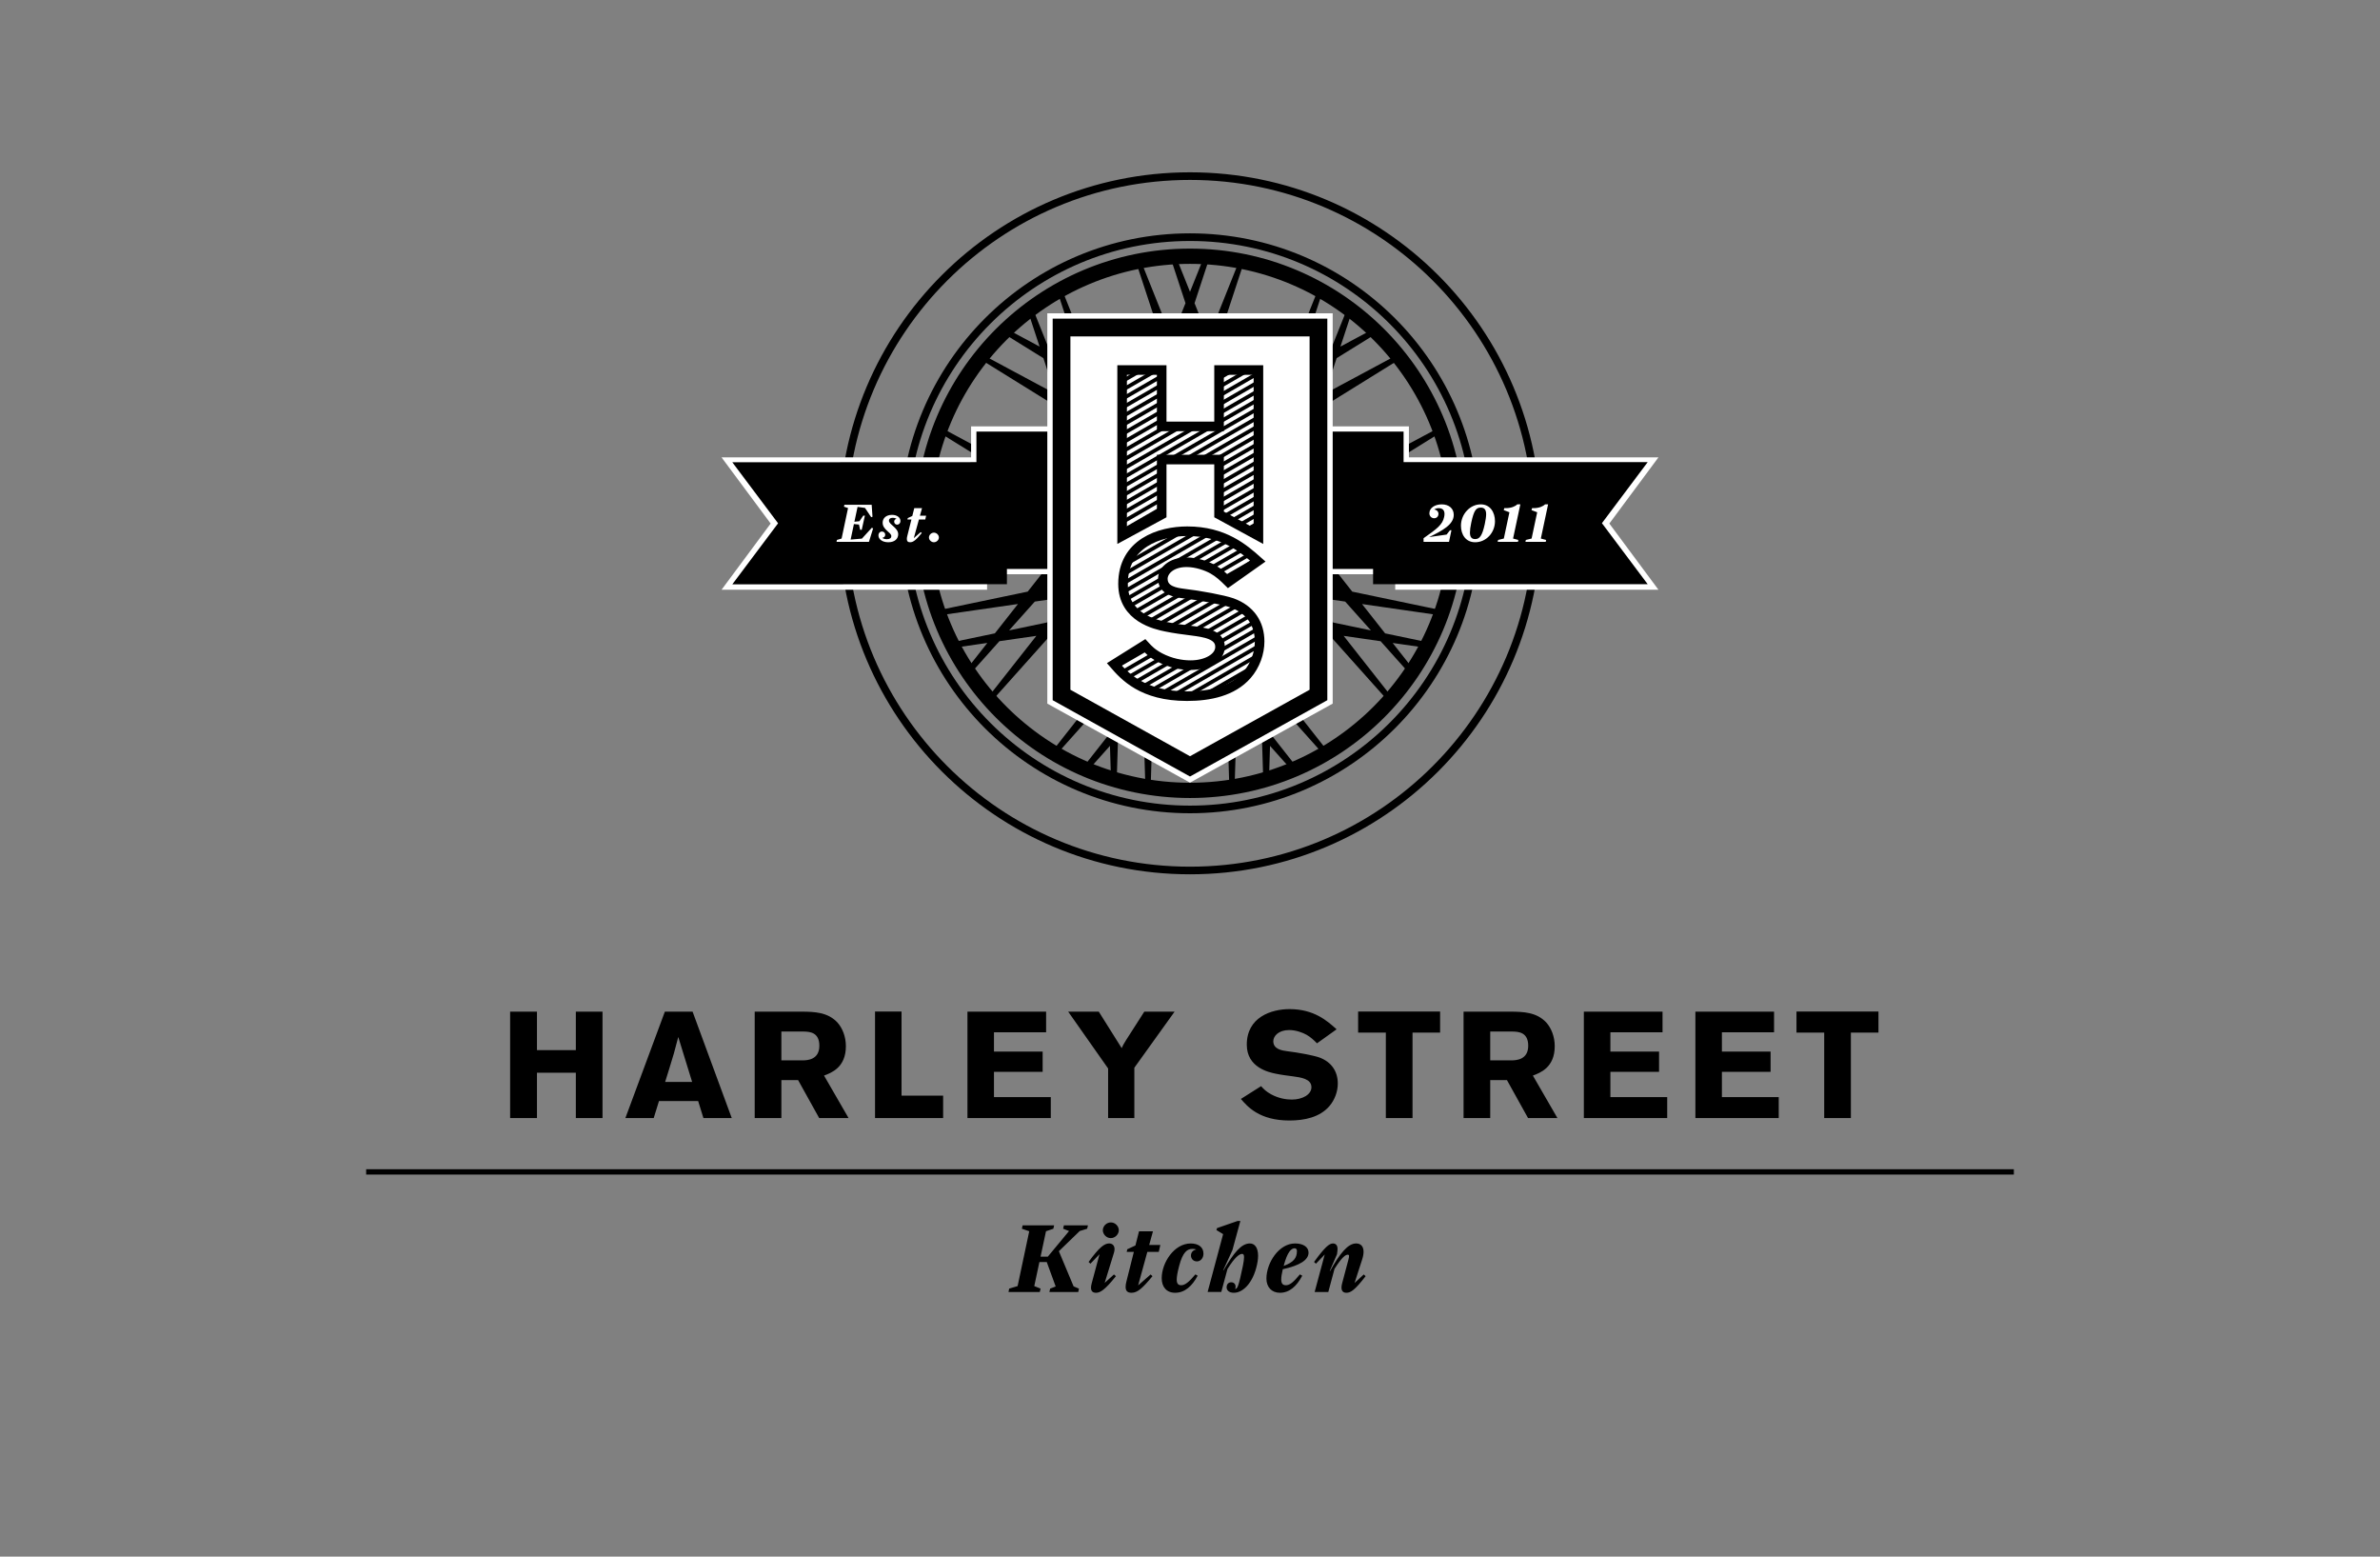 <?xml version="1.0" encoding="utf-8"?>
<!-- Generator: Adobe Illustrator 15.0.0, SVG Export Plug-In . SVG Version: 6.00 Build 0)  -->
<!DOCTYPE svg PUBLIC "-//W3C//DTD SVG 1.1//EN" "http://www.w3.org/Graphics/SVG/1.1/DTD/svg11.dtd">
<svg version="1.1" id="Ebene_1" xmlns="http://www.w3.org/2000/svg" xmlns:xlink="http://www.w3.org/1999/xlink" x="0px" y="0px"
	 width="260px" height="170px" viewBox="0 0 260 170" enable-background="new 0 0 260 170" xml:space="preserve">
<rect x="0" y="0" width="260" height="170" fill="#808080" stroke="none"/>
<path d="M167.5,57.15c0,20.711-16.789,37.5-37.5,37.5s-37.5-16.789-37.5-37.5c0-20.71,16.789-37.5,37.5-37.5
	S167.5,36.44,167.5,57.15 M168.334,57.15c0-21.171-17.162-38.333-38.334-38.333c-21.171,0-38.333,17.162-38.333,38.333
	c0,21.171,17.163,38.333,38.333,38.333C151.172,95.483,168.334,78.321,168.334,57.15"/>
<path d="M160.834,57.15c0,17.028-13.805,30.833-30.834,30.833c-17.028,0-30.833-13.805-30.833-30.833
	c0-17.029,13.805-30.833,30.833-30.833C147.029,26.317,160.834,40.121,160.834,57.15 M161.666,57.15
	c0-17.489-14.178-31.667-31.666-31.667c-17.489,0-31.667,14.177-31.667,31.667c0,17.488,14.177,31.666,31.667,31.666
	C147.488,88.816,161.666,74.639,161.666,57.15"/>
<path d="M158.333,57.15c0,15.648-12.685,28.333-28.333,28.333c-15.648,0-28.333-12.685-28.333-28.333S114.352,28.817,130,28.817
	C145.648,28.817,158.333,41.502,158.333,57.15 M160,57.15c0-16.568-13.432-30-30-30c-16.568,0-30,13.432-30,30
	c0,16.569,13.432,30,30,30C146.568,87.15,160,73.72,160,57.15"/>
<path d="M152.477,53.471l-3.717,1.994l-3.478-0.726l3.019-1.871L152.477,53.471z M146.26,52.573l-3.18,1.706l-1.921-0.4l0.642-1.948
	L146.26,52.573z M140.666,49.966l-2.008-0.419l0.613-1.863l3.068-1.901L140.666,49.966z M143.104,43.867l-3.129,1.68l1.11-3.374
	l3.587-2.223L143.104,43.867z M139.331,43.259l-1.339,3.352l-1.729,0.928l-0.762-1.905L139.331,43.259z M136.959,49.192
	l-0.037-0.008l-0.014-0.036L137,49.092L136.959,49.192z M135.499,65.867l0.013-0.358l0.35-0.394
	c0.262-0.193,0.518-0.395,0.755-0.617l0.379-0.234l0.356,0.051l0.061,1.953L135.499,65.867z M135.439,67.807l2.029,0.293
	l0.142,4.503l-2.231-2.836L135.439,67.807z M135.307,72.017l2.367,2.648l0.133,4.217l-2.61-3.316L135.307,72.017z M137.94,51.731
	l0.112-0.342l1.934,0.279l-0.725,1.813l-0.354-0.074l-0.377-0.479c-0.104-0.197-0.227-0.381-0.341-0.572L137.94,51.731z
	 M139.206,66.642l0.063-2.05l1.943,0.28l2.404,2.69L139.206,66.642z M143.439,65.192l3.515,0.508l2.812,3.146l-4.129-0.862
	L143.439,65.192z M139.432,62.879l-0.106-0.022l0.001-0.038l0.032-0.021L139.432,62.879z M140.629,55.595l-0.023-0.031l0.012-0.036
	l0.107,0.016L140.629,55.595z M141.355,59.437l-1.721,0.923l-0.223-0.283l0.016-0.531c0.076-0.312,0.143-0.627,0.181-0.951
	l0.14-0.424l0.307-0.19L141.355,59.437z M145.58,64.163l-3.533-0.738l-1.213-1.541l1.743-1.08L145.58,64.163z M142.971,58.569
	l-1.269-1.611l1.668-1.033l3.571,0.515L142.971,58.569z M134.555,48.453l-0.317,0.172l-0.466-0.099
	c-0.319-0.136-0.647-0.259-0.982-0.365l-0.372-0.199l-0.134-0.334l1.661-1.029L134.555,48.453z M133.371,44.856l-1.809,0.97
	l-0.728-1.82l1.128-3.429L133.371,44.856z M131.318,38.618L130,41.916l-1.318-3.298L130,34.611L131.318,38.618z M128.037,40.577
	l1.128,3.429l-0.729,1.82l-1.807-0.97L128.037,40.577z M126.057,46.599l1.66,1.029l-0.134,0.334l-0.297,0.159
	c-0.399,0.115-0.784,0.264-1.16,0.428l-0.362,0.076l-0.318-0.17L126.057,46.599z M126.275,67.667l0.004-0.108l0.038-0.005
	l0.024,0.028L126.275,67.667z M126.079,73.945l0.113-3.606l1.307-1.462l1.367,1.528L126.079,73.945z M130,46.665l-0.033-0.019
	L130,46.544l0.034,0.103L130,46.665z M130,68.965l-1.209-1.535l0.24-0.269l0.402-0.058c0.183,0.013,0.363,0.031,0.55,0.031
	c0.202,0,0.399-0.018,0.598-0.029l0.388,0.056l0.239,0.269L130,68.965z M133.657,67.582l0.026-0.028l0.037,0.005l0.004,0.108
	L133.657,67.582z M131.135,70.405l1.366-1.528l1.308,1.462l0.113,3.606L131.135,70.405z M124.803,75.565l-2.608,3.316l0.131-4.217
	l2.367-2.648L124.803,75.565z M124.622,69.767l-2.231,2.836l0.141-4.503l2.029-0.293L124.622,69.767z M124.5,65.867l-1.912,0.4
	l0.062-1.953l0.356-0.051l0.362,0.224c0.285,0.274,0.578,0.538,0.897,0.771l0.224,0.25L124.5,65.867z M123.092,49.148l-0.014,0.036
	l-0.038,0.008L123,49.092L123.092,49.148z M124.498,45.633l-0.762,1.905l-1.729-0.928l-1.34-3.352L124.498,45.633z M120.025,45.547
	l-3.13-1.68l-1.566-3.917l3.586,2.223L120.025,45.547z M117.661,45.782l3.067,1.901l0.613,1.864l-2.008,0.418L117.661,45.782z
	 M118.199,51.931l0.641,1.948l-1.92,0.4l-3.18-1.706L118.199,51.931z M114.717,54.739l-3.476,0.726l-3.718-1.994l4.176-0.603
	L114.717,54.739z M113.058,56.439l3.572-0.515l1.667,1.033l-1.269,1.611L113.058,56.439z M117.422,60.804l1.744,1.08l-1.214,1.541
	l-3.532,0.738L117.422,60.804z M113.045,65.7l3.516-0.508l-2.197,2.791l-4.13,0.862L113.045,65.7z M116.383,67.562l2.405-2.69
	l1.941-0.28l0.064,2.05L116.383,67.562z M120.641,62.799l0.033,0.02l0.001,0.038l-0.106,0.022L120.641,62.799z M119.371,55.595
	l-0.096-0.052l0.108-0.016l0.012,0.036L119.371,55.595z M119.946,57.979l0.306,0.19l0.119,0.363
	c0.044,0.435,0.104,0.864,0.209,1.278l0.008,0.265l-0.222,0.283l-1.722-0.923L119.946,57.979z M120.739,53.482l-0.725-1.813
	l1.933-0.279l0.113,0.342l-0.159,0.396c-0.228,0.336-0.446,0.68-0.627,1.048l-0.183,0.232L120.739,53.482z M159.674,53.934
	l-4.498-0.939l3.934-2.438c-0.043-0.191-0.085-0.383-0.133-0.573l-5.105,2.739l-3.99-0.833l8.141-5.046
	c-0.059-0.161-0.127-0.318-0.189-0.479l-9.64,5.171l-5.86-1.223l1.871-5.686l9.354-5.798c-0.104-0.134-0.207-0.268-0.314-0.4
	l-8.5,4.56l1.273-3.874l5.039-3.122c-0.137-0.136-0.279-0.265-0.418-0.399l-4.205,2.256l1.502-4.562
	c-0.153-0.115-0.311-0.224-0.465-0.336l-2.211,5.528l-3.593,1.927l3.037-9.231c-0.147-0.083-0.291-0.171-0.438-0.252l-4.119,10.299
	l-5.274,2.83l-2.222-5.559l3.475-10.562c-0.164-0.034-0.33-0.062-0.494-0.094l-3.621,9.055l-1.514-3.786l1.877-5.704
	c-0.189-0.015-0.378-0.032-0.568-0.043L130,31.87l-1.803-4.51c-0.189,0.011-0.379,0.028-0.568,0.043l1.877,5.704l-1.514,3.786
	l-3.62-9.055c-0.165,0.032-0.331,0.06-0.495,0.094l3.475,10.562l-2.223,5.559l-5.275-2.83l-4.117-10.299
	c-0.149,0.081-0.293,0.169-0.44,0.252l3.037,9.231l-3.593-1.927l-2.209-5.528c-0.155,0.112-0.313,0.221-0.466,0.336l1.501,4.562
	l-4.204-2.256c-0.139,0.134-0.281,0.263-0.418,0.399l5.039,3.122l1.274,3.874l-8.501-4.56c-0.106,0.132-0.21,0.266-0.314,0.4
	l9.354,5.798l1.87,5.686l-5.86,1.223l-9.64-5.171c-0.062,0.16-0.129,0.317-0.188,0.479l8.14,5.046l-3.991,0.833l-5.106-2.739
	c-0.046,0.19-0.089,0.382-0.132,0.573l3.934,2.438l-4.498,0.939c-0.021,0.193-0.036,0.389-0.053,0.583l5.683-0.82l3.466,2.148
	l-9.256,1.932c0.004,0.174,0.007,0.349,0.014,0.522l10.708-1.546l5.088,3.153l-3.703,4.704l-10.517,2.195
	c0.057,0.166,0.11,0.334,0.169,0.499l9.281-1.339l-2.522,3.204l-5.476,1.143c0.088,0.18,0.182,0.357,0.274,0.535l4.378-0.631
	l-2.719,3.454c0.111,0.166,0.225,0.33,0.339,0.494l3.699-4.14l4.036-0.582l-5.735,7.285c0.117,0.134,0.23,0.272,0.349,0.404
	l7.092-7.936l5.925-0.854l0.187,5.982l-6.553,8.325c0.153,0.093,0.311,0.181,0.466,0.271l6.141-6.871l0.128,4.075l-3.373,4.284
	c0.184,0.082,0.366,0.171,0.553,0.249l2.861-3.201l0.134,4.275c0.193,0.059,0.389,0.111,0.584,0.166l0.17-5.435l2.717-3.04
	l0.287,9.177c0.177,0.029,0.355,0.057,0.533,0.083l0.33-10.546L130,71.674l3.989,4.464l0.33,10.546
	c0.178-0.026,0.354-0.054,0.532-0.083l0.287-9.177l2.717,3.04l0.17,5.435c0.195-0.055,0.391-0.107,0.585-0.166l0.133-4.275
	l2.862,3.201c0.186-0.078,0.367-0.167,0.553-0.249l-3.373-4.284l0.127-4.075l6.143,6.871c0.154-0.09,0.312-0.178,0.465-0.271
	l-6.553-8.325l0.187-5.982l5.925,0.854l7.092,7.936c0.119-0.132,0.233-0.271,0.35-0.404l-5.734-7.285l4.035,0.582l3.699,4.14
	c0.113-0.164,0.229-0.327,0.34-0.494l-2.721-3.454l4.379,0.631c0.093-0.178,0.186-0.355,0.274-0.535l-5.477-1.144l-2.522-3.203
	l9.281,1.339c0.061-0.165,0.111-0.333,0.169-0.499l-10.517-2.195l-3.702-4.704l5.088-3.153l10.708,1.546
	c0.006-0.174,0.009-0.349,0.013-0.522l-9.255-1.932l3.465-2.148l5.684,0.82C159.71,54.322,159.695,54.127,159.674,53.934"/>
<polygon fill="none" stroke="#FFFFFF" stroke-width="0.91" points="175.244,57.177 180.271,50.405 153.46,50.405 153.46,47.018 
	106.54,47.018 106.54,50.404 79.729,50.405 84.756,57.177 79.729,63.95 107.378,63.95 107.378,62.257 152.873,62.257 152.873,63.95 
	180.271,63.95 "/>
<polygon points="180,50.469 153.333,50.469 153.333,47.136 106.667,47.136 106.667,50.471 80,50.484 85,57.15 80,63.817 110,63.802 
	110,62.136 150,62.136 150,63.802 180,63.802 175,57.136 "/>
<path d="M147.087,141.184c0.478,0,0.933-0.308,2.097-1.811l-0.201-0.19l-1.006,0.932l0.814-2.519c0.117-0.35,0.169-0.646,0.169-0.89
	c0-0.624-0.338-0.909-0.813-0.909c-0.912,0-1.789,1.121-2.848,3.016l-0.031-0.021l0.793-1.82l0.043-0.359
	c0.073-0.561-0.139-0.814-0.488-0.814c-0.381,0-0.867,0.359-2.063,2.021l0.202,0.191l0.963-1.007l-1.102,4.097h1.492l0.679-2.529
	c0.836-1.323,1.217-1.546,1.448-1.546c0.16,0,0.181,0.117,0.076,0.519l-0.699,2.636c-0.043,0.17-0.063,0.307-0.063,0.434
	C146.548,141.003,146.749,141.184,147.087,141.184 M140.232,138.251c0.412-1.565,0.847-1.926,1.195-1.926
	c0.17,0,0.254,0.116,0.254,0.296C141.682,137.373,141.333,137.85,140.232,138.251 M139.82,141.184c1.047,0,1.83-0.709,2.443-1.863
	l-0.254-0.147c-0.697,0.847-1.111,1.185-1.523,1.185c-0.328,0-0.519-0.148-0.519-0.635c0-0.265,0.054-0.624,0.169-1.111
	c1.842-0.402,2.814-1.005,2.814-1.81c0-0.604-0.561-1.005-1.471-1.005c-1.787,0-3.131,2.138-3.131,3.842
	C138.35,140.559,138.92,141.184,139.82,141.184 M134.792,141.184c0.942,0,1.958-0.953,2.435-2.689
	c0.147-0.528,0.211-0.983,0.211-1.354c0-0.91-0.382-1.344-0.899-1.344c-0.931,0-1.746,1.005-2.88,2.941l-0.031-0.021l1.006-2.191
	l0.868-3.186h-0.297l-2.255,0.783l-0.062,0.211l0.73,0.445l-1.693,6.318h1.492l0.677-2.508c0.815-1.313,1.302-1.651,1.599-1.651
	c0.138,0,0.211,0.084,0.211,0.37c0,0.201-0.041,0.508-0.127,0.941c-0.498,2.371-0.582,2.413-0.814,2.529l-0.021-0.01
	c0.137-0.455-0.105-0.73-0.434-0.73c-0.296,0-0.508,0.201-0.508,0.551C133.998,140.918,134.273,141.184,134.792,141.184
	 M128.38,141.184c1.037,0,1.853-0.72,2.456-1.863l-0.244-0.147c-0.677,0.804-1.122,1.185-1.545,1.185
	c-0.316,0-0.497-0.148-0.497-0.614c0-0.328,0.084-0.804,0.265-1.492c0.401-1.534,0.899-1.862,1.439-1.862
	c0.18,0,0.275,0.011,0.402,0.053v0.022c-0.328,0.073-0.551,0.306-0.551,0.655c0,0.36,0.275,0.636,0.646,0.636
	c0.401,0,0.72-0.351,0.72-0.848c0-0.751-0.604-1.11-1.396-1.11c-1.811,0-3.166,2.105-3.166,3.788
	C126.908,140.549,127.438,141.184,128.38,141.184 M123.084,136.717h0.783l-0.814,3.238c-0.064,0.233-0.085,0.423-0.085,0.594
	c0,0.434,0.201,0.635,0.646,0.635c0.656,0,1.197-0.498,2.287-1.811l-0.201-0.19l-1.366,1.195l1.006-3.661h1.249l0.169-0.751h-1.217
	l0.413-1.492h-1.524l-0.392,1.545l-0.889,0.413L123.084,136.717z M119.736,141.184c0.466,0,0.984-0.328,2.17-1.811l-0.212-0.19
	l-1.016,0.921l1.005-3.26c0.053-0.158,0.074-0.296,0.074-0.424c0-0.412-0.254-0.623-0.592-0.623c-0.508,0-1.069,0.401-2.244,2.021
	l0.201,0.191l0.995-1.038l-0.857,3.186c-0.053,0.191-0.074,0.35-0.074,0.477C119.186,141.035,119.408,141.184,119.736,141.184
	 M121.345,135.215c0.487,0,0.878-0.435,0.878-0.858c0-0.433-0.381-0.857-0.868-0.857c-0.497,0-0.878,0.425-0.878,0.857
	C120.477,134.78,120.858,135.215,121.345,135.215 M110.172,141.099h3.418l0.085-0.37l-0.688-0.276l0.561-2.624h0.804l0.974,2.667
	l-0.603,0.233l-0.085,0.37h3.154l0.074-0.37l-0.582-0.244l-1.609-3.842l2.276-2.201l0.815-0.254l0.084-0.37h-2.624l-0.085,0.37
	l0.646,0.254l-2.318,2.794h-0.794l0.593-2.772l0.804-0.275l0.085-0.37h-3.44l-0.084,0.37l0.804,0.275l-1.27,5.989l-0.921,0.276
	L110.172,141.099z"/>
<path d="M196.254,112.771h3.028v9.335h2.914v-9.335h3.014v-2.304h-8.956V112.771z M185.211,122.106h9.104v-2.288h-6.207v-2.766
	h5.318v-2.206h-5.318v-2.108h5.697v-2.255h-8.594V122.106z M173.027,122.106h9.104v-2.288h-6.206v-2.766h5.316v-2.206h-5.316v-2.108
	h5.696v-2.255h-8.595V122.106z M165.268,112.656c0.609,0.018,1.68,0.066,1.68,1.549c0,1.547-1.334,1.58-1.746,1.597h-2.404v-3.146
	H165.268z M159.885,122.106h2.912v-4.148h1.828l2.306,4.148h3.21l-2.684-4.643c0.791-0.296,2.388-0.872,2.388-3.21
	c0-1.055-0.379-1.977-0.923-2.585c-1.069-1.152-2.584-1.169-3.803-1.186h-5.234V122.106z M148.367,112.771h3.028v9.335h2.914v-9.335
	h3.013v-2.304h-8.955V112.771z M135.559,120.016c0.725,0.84,2.025,2.354,5.301,2.354c1.631,0,3.309-0.346,4.363-1.564
	c0.609-0.708,0.922-1.63,0.922-2.469c0-1.317-0.675-2.354-2.009-2.849c-0.658-0.23-2.321-0.544-3.556-0.691
	c-0.494-0.066-1.481-0.197-1.481-1.086c0-0.561,0.576-1.219,1.728-1.219c0.741,0,1.482,0.279,1.894,0.511
	c0.461,0.263,0.791,0.576,1.153,0.938l2.14-1.53c-1.004-0.905-2.453-2.206-5.136-2.206c-2.01,0-4.676,0.889-4.676,3.885
	c0,2.503,2.42,3.013,3.127,3.161c0.627,0.132,1.269,0.214,1.91,0.297c0.856,0.115,2.025,0.263,2.025,1.185
	c0,0.808-0.988,1.351-2.141,1.351c-0.674,0-1.465-0.148-2.238-0.561c-0.577-0.312-0.824-0.576-1.12-0.904L135.559,120.016z
	 M121.055,116.69v5.416h2.865v-5.499l4.396-6.124h-3.309l-1.993,3.111c-0.296,0.478-0.329,0.544-0.477,0.873l-2.502-3.984h-3.342
	L121.055,116.69z M105.688,122.106h9.104v-2.288h-6.207v-2.766h5.318v-2.206h-5.318v-2.108h5.697v-2.255h-8.594V122.106z
	 M95.591,122.106h7.441v-2.453h-4.544v-9.186h-2.897V122.106z M87.83,112.656c0.609,0.018,1.679,0.066,1.679,1.549
	c0,1.547-1.333,1.58-1.745,1.597H85.36v-3.146H87.83z M82.447,122.106h2.914v-4.148h1.827l2.305,4.148h3.21l-2.683-4.643
	c0.79-0.296,2.387-0.872,2.387-3.21c0-1.055-0.379-1.977-0.922-2.585c-1.07-1.152-2.585-1.169-3.803-1.186h-5.235V122.106z
	 M75.61,118.155h-2.946c0.263-0.873,0.707-2.238,0.954-3.111c0.165-0.592,0.33-1.202,0.478-1.794L75.61,118.155z M72.632,110.483
	l-4.314,11.623h3.095l0.577-1.859h4.28l0.576,1.859h3.095l-4.28-11.623H72.632z M62.907,110.483v4.198H58.66v-4.198h-2.931v11.623
	h2.931v-4.956h4.247v4.956h2.914v-11.623H62.907z"/>
<polygon fill="none" stroke="#FFFFFF" stroke-width="0.91" points="114.867,34.669 114.867,76.573 130,84.954 145.133,76.573 
	145.133,34.669 "/>
<path fill="#FFFFFF" d="M115.967,35.769c0,13.375,0,26.753,0,40.129c4.678,2.6,9.355,5.197,14.033,7.797
	c4.678-2.6,9.355-5.197,14.033-7.797V35.769H115.967z"/>
<path fill="none" stroke="#000000" stroke-width="1.936" d="M115.967,35.769c0,13.375,0,26.753,0,40.129
	c4.678,2.6,9.355,5.197,14.033,7.797c4.678-2.6,9.355-5.197,14.033-7.797V35.769H115.967z"/>
<polygon fill="#FFFFFF" points="133.175,40.408 133.175,46.567 126.908,46.567 126.908,40.408 122.585,40.408 122.585,58.525 
	126.908,56.182 126.908,50.19 133.175,50.19 133.175,56.182 137.475,58.525 137.475,40.408 "/>
<polygon fill="none" stroke="#000000" stroke-width="1.047" points="133.175,40.408 133.175,46.567 126.908,46.567 126.908,40.408 
	122.585,40.408 122.585,58.525 126.908,56.182 126.908,50.19 133.175,50.19 133.175,56.182 137.475,58.525 137.475,40.408 "/>
<path d="M137.014,58.092l0.338,0.184v-0.379L137.014,58.092z M123.201,40.566h-0.434v0.25L123.201,40.566z M124.867,40.566h-0.832
	l-1.268,0.731v0.481L124.867,40.566z M126.535,40.566h-0.834l-2.934,1.694v0.48L126.535,40.566z M127.003,41.259v-0.481
	l-4.235,2.445v0.48L127.003,41.259z M127.003,42.221v-0.481l-4.235,2.445v0.481L127.003,42.221z M127.003,43.184v-0.482
	l-4.235,2.445v0.482L127.003,43.184z M127.003,44.146v-0.48l-4.235,2.444v0.481L127.003,44.146z M122.768,57.656v0.481l4.235-2.445
	v-0.48L122.768,57.656z M122.768,56.693v0.482l4.235-2.445v-0.48L122.768,56.693z M122.768,55.731v0.481l4.235-2.445v-0.481
	L122.768,55.731z M122.768,54.77v0.481l4.235-2.445v-0.481L122.768,54.77z M122.768,53.808v0.481l4.235-2.445v-0.481L122.768,53.808
	z M122.768,52.845v0.481l4.235-2.444v-0.482L122.768,52.845z M122.768,51.883v0.48l10.008-5.776h-0.834L122.768,51.883z
	 M122.768,50.921v0.48l8.34-4.814h-0.832L122.768,50.921z M122.768,49.959v0.48l6.674-3.853h-0.834L122.768,49.959z M122.768,48.996
	v0.481l5.008-2.891h-0.772v-0.035L122.768,48.996z M122.768,48.033v0.481l4.235-2.445v-0.48L122.768,48.033z M122.768,47.071v0.481
	l4.235-2.445v-0.48L122.768,47.071z M133.201,40.566h-0.061v0.035L133.201,40.566z M134.867,40.566h-0.832l-0.895,0.517v0.48
	L134.867,40.566z M136.535,40.566h-0.834l-2.561,1.479v0.481L136.535,40.566z M137.352,41.058v-0.481l-4.211,2.432v0.48
	L137.352,41.058z M137.352,42.02v-0.48l-4.211,2.431v0.48L137.352,42.02z M137.352,42.981v-0.48l-4.211,2.431v0.481L137.352,42.981z
	 M137.352,43.943v-0.48l-4.211,2.432v0.481L137.352,43.943z M137.352,44.906v-0.48l-9.877,5.702h0.834L137.352,44.906z
	 M137.352,45.868v-0.48l-8.211,4.74h0.834L137.352,45.868z M137.352,46.831V46.35l-6.543,3.778h0.832L137.352,46.831z
	 M137.352,47.793v-0.481l-4.877,2.816h0.666v0.097L137.352,47.793z M137.352,48.756v-0.481l-4.211,2.432v0.48L137.352,48.756z
	 M137.352,49.718v-0.481l-4.211,2.432v0.48L137.352,49.718z M137.352,50.68v-0.481l-4.211,2.432v0.48L137.352,50.68z
	 M137.352,51.642V51.16l-4.211,2.432v0.481L137.352,51.642z M137.352,52.604v-0.48l-4.211,2.431v0.48L137.352,52.604z
	 M137.352,53.566v-0.48l-4.211,2.431v0.467l0.014,0.007L137.352,53.566z M137.352,54.528v-0.48l-3.769,2.176l0.428,0.234
	L137.352,54.528z M137.352,55.49v-0.48l-2.91,1.681l0.428,0.234L137.352,55.49z M137.352,56.453v-0.48l-2.054,1.185l0.429,0.234
	L137.352,56.453z M137.352,57.416v-0.481l-1.195,0.69l0.429,0.233L137.352,57.416z"/>
<path fill="#FFFFFF" d="M121.72,72.542c1.087,1.243,3.04,3.486,7.956,3.486c2.445,0,4.966-0.512,6.547-2.315
	c0.914-1.049,1.383-2.413,1.383-3.656c0-1.95-1.014-3.486-3.014-4.217c-0.988-0.343-3.483-0.806-5.336-1.024
	c-0.742-0.098-2.224-0.293-2.224-1.609c0-0.829,0.864-1.804,2.595-1.804c1.11,0,2.223,0.415,2.84,0.756
	c0.691,0.391,1.187,0.854,1.729,1.39l3.212-2.268c-1.507-1.34-3.681-3.266-7.708-3.266c-3.014,0-7.016,1.315-7.016,5.753
	c0,3.705,3.631,4.461,4.692,4.68c0.939,0.195,1.903,0.317,2.866,0.439c1.285,0.17,3.039,0.39,3.039,1.755
	c0,1.193-1.481,1.999-3.212,1.999c-1.013,0-2.197-0.221-3.359-0.829c-0.865-0.463-1.235-0.854-1.681-1.341L121.72,72.542z"/>
<path fill="none" stroke="#000000" stroke-width="1.047" d="M121.72,72.542c1.087,1.243,3.04,3.486,7.956,3.486
	c2.445,0,4.966-0.512,6.547-2.315c0.914-1.049,1.383-2.413,1.383-3.656c0-1.95-1.014-3.486-3.014-4.217
	c-0.988-0.343-3.483-0.806-5.336-1.024c-0.742-0.098-2.224-0.293-2.224-1.609c0-0.829,0.864-1.804,2.595-1.804
	c1.11,0,2.223,0.415,2.84,0.756c0.691,0.391,1.187,0.854,1.729,1.39l3.212-2.268c-1.507-1.34-3.681-3.266-7.708-3.266
	c-3.014,0-7.016,1.315-7.016,5.753c0,3.705,3.631,4.461,4.692,4.68c0.939,0.195,1.903,0.317,2.866,0.439
	c1.285,0.17,3.039,0.39,3.039,1.755c0,1.193-1.481,1.999-3.212,1.999c-1.013,0-2.197-0.221-3.359-0.829
	c-0.865-0.463-1.235-0.854-1.681-1.341L121.72,72.542z"/>
<path d="M129.355,58.184c-0.32,0.011-0.648,0.039-0.98,0.085l-4.75,2.742c-0.125,0.212-0.24,0.434-0.336,0.675L129.355,58.184z
	 M124.261,60.162l2.801-1.617C126.013,58.852,125.015,59.365,124.261,60.162 M130.914,58.245c-0.24-0.025-0.498-0.036-0.754-0.046
	l-7.058,4.075c-0.045,0.172-0.075,0.356-0.106,0.542L130.914,58.245z M132.201,58.465c-0.198-0.049-0.416-0.082-0.627-0.119
	l-8.635,4.984c-0.012,0.164-0.027,0.324-0.027,0.498L132.201,58.465z M133.289,58.8c-0.17-0.064-0.354-0.117-0.534-0.174
	l-9.815,5.666c0.014,0.155,0.036,0.304,0.062,0.446L133.289,58.8z M123.902,66.624c0.094,0.109,0.193,0.214,0.297,0.31l4.004-2.312
	c-0.16-0.057-0.31-0.132-0.449-0.222L123.902,66.624z M124.537,67.22c0.125,0.095,0.25,0.182,0.379,0.263l4.513-2.606
	c-0.046-0.005-0.095-0.012-0.14-0.018c-0.147-0.02-0.328-0.046-0.519-0.083L124.537,67.22z M130.766,65.067
	c-0.223-0.036-0.443-0.069-0.661-0.1l-4.768,2.753c0.155,0.079,0.31,0.15,0.462,0.214L130.766,65.067z M123.421,65.939
	c0.069,0.125,0.143,0.241,0.222,0.354l3.778-2.182c-0.087-0.104-0.158-0.223-0.207-0.361L123.421,65.939z M123.1,65.163
	c0.04,0.139,0.084,0.275,0.137,0.402l3.9-2.252c0-0.013-0.005-0.023-0.005-0.036c0-0.167,0.044-0.339,0.114-0.508L123.1,65.163z
	 M134.232,59.217c-0.148-0.075-0.307-0.145-0.463-0.215l-4.363,2.52c0.082-0.005,0.156-0.019,0.242-0.019
	c0.182,0,0.362,0.026,0.543,0.048L134.232,59.217z M135.068,59.696c-0.132-0.084-0.271-0.164-0.41-0.245l-3.828,2.21
	c0.197,0.047,0.386,0.096,0.565,0.155L135.068,59.696z M135.822,60.224c-0.119-0.091-0.244-0.18-0.369-0.269l-3.549,2.048
	c0.17,0.073,0.321,0.148,0.453,0.221L135.822,60.224z M136.519,60.783c-0.108-0.094-0.226-0.188-0.343-0.283l-3.416,1.973
	c0.128,0.086,0.25,0.176,0.367,0.269L136.519,60.783z M137.18,61.364c-0.104-0.094-0.218-0.194-0.328-0.292l-3.385,1.954
	c0.107,0.096,0.216,0.194,0.32,0.296L137.18,61.364z M132.047,65.29c-0.209-0.04-0.419-0.079-0.635-0.115l-5.109,2.95
	c0.197,0.065,0.382,0.117,0.553,0.162L132.047,65.29z M133.273,65.543c-0.193-0.043-0.394-0.087-0.605-0.131l-5.219,3.014
	c0.006,0.001,0.013,0.002,0.019,0.004c0.204,0.043,0.413,0.071,0.62,0.108L133.273,65.543z M122.601,73.149
	c0.097,0.1,0.197,0.202,0.304,0.305l3.457-1.995c-0.138-0.09-0.259-0.179-0.371-0.268L122.601,73.149z M131.518,72.33
	c-0.363,0.115-0.764,0.186-1.188,0.206l-4.641,2.679c0.168,0.063,0.342,0.124,0.522,0.18L131.518,72.33z M124.752,74.793
	c0.145,0.076,0.296,0.15,0.451,0.221l4.322-2.494c-0.221-0.019-0.445-0.051-0.675-0.092L124.752,74.793z M123.938,74.302
	c0.125,0.086,0.256,0.171,0.393,0.254l3.922-2.264c-0.182-0.05-0.363-0.098-0.549-0.165L123.938,74.302z M123.228,73.749
	c0.108,0.096,0.224,0.189,0.343,0.283l3.659-2.113c-0.137-0.061-0.272-0.11-0.409-0.184c-0.02-0.01-0.033-0.02-0.052-0.03
	L123.228,73.749z M122.029,72.517c0.088,0.101,0.182,0.208,0.281,0.318l3.348-1.932c-0.104-0.099-0.207-0.202-0.304-0.307
	L122.029,72.517z M134.412,65.849c-0.151-0.052-0.342-0.106-0.553-0.162l-5.133,2.964c0.223,0.033,0.445,0.065,0.668,0.095
	L134.412,65.849z M135.328,66.282c-0.14-0.082-0.285-0.157-0.438-0.229l-4.819,2.782c0.06,0.009,0.118,0.017,0.178,0.024
	c0.16,0.021,0.326,0.044,0.494,0.069L135.328,66.282z M136.06,66.822c-0.108-0.099-0.214-0.199-0.335-0.288l-4.348,2.51
	c0.195,0.042,0.384,0.095,0.566,0.154L136.06,66.822z M136.632,67.454c-0.081-0.113-0.175-0.221-0.269-0.327l-3.942,2.276
	c0.141,0.076,0.265,0.165,0.372,0.266L136.632,67.454z M137.033,68.185c-0.056-0.128-0.121-0.251-0.188-0.373l-3.799,2.193
	c0.064,0.121,0.104,0.259,0.123,0.41L137.033,68.185z M137.283,69.002c-0.029-0.143-0.06-0.285-0.102-0.423l-4.034,2.329
	c-0.063,0.268-0.204,0.507-0.407,0.717L137.283,69.002z M137.387,69.904c-0.003-0.157-0.014-0.312-0.03-0.463l-10.583,6.11
	c0.195,0.048,0.396,0.092,0.607,0.13L137.387,69.904z M137.312,70.91c0.03-0.171,0.033-0.339,0.046-0.508l-9.32,5.382
	c0.23,0.028,0.473,0.049,0.72,0.065L137.312,70.91z M136.965,72.072c0.081-0.197,0.142-0.394,0.199-0.596l-7.621,4.4
	c0.053,0,0.101,0.005,0.154,0.005c0.234,0,0.471-0.01,0.705-0.021L136.965,72.072z M136.102,73.533
	c0.21-0.253,0.396-0.521,0.557-0.802l-5.289,3.053c0.41-0.048,0.812-0.122,1.209-0.216L136.102,73.533z"/>
<path fill="#FFFFFF" d="M102.023,59.22c0.282,0,0.546-0.241,0.546-0.523c0-0.281-0.264-0.528-0.546-0.528
	c-0.282,0-0.541,0.247-0.541,0.528C101.482,58.979,101.741,59.22,102.023,59.22 M99.132,56.738h0.435l-0.452,1.801
	c-0.036,0.129-0.047,0.234-0.047,0.328c0,0.241,0.111,0.353,0.358,0.353c0.365,0,0.665-0.276,1.27-1.005l-0.111-0.106l-0.759,0.665
	l0.559-2.035h0.694l0.094-0.417h-0.677l0.23-0.829h-0.847l-0.217,0.858l-0.494,0.229L99.132,56.738z M97.041,59.22
	c0.729,0,1.082-0.399,1.082-0.875c0-0.712-1.012-1.053-1.012-1.488c0-0.183,0.136-0.306,0.401-0.306
	c0.188,0,0.364,0.053,0.417,0.094v0.012c-0.123,0.035-0.247,0.142-0.247,0.312c0,0.183,0.141,0.33,0.323,0.33
	c0.206,0,0.364-0.165,0.364-0.395c0-0.399-0.387-0.676-0.922-0.676c-0.647,0-1.023,0.364-1.023,0.858
	c0,0.775,0.946,1.053,0.946,1.459c0,0.223-0.17,0.341-0.476,0.341c-0.259,0-0.417-0.071-0.494-0.136v-0.012
	c0.183-0.036,0.306-0.152,0.306-0.342c0-0.2-0.153-0.347-0.353-0.347c-0.223,0-0.388,0.171-0.388,0.43
	C95.965,58.902,96.412,59.22,97.041,59.22 M91.386,59.173h3.54l0.458-1.47l-0.147-0.064l-1.076,1.182l-1.235,0.106l0.359-1.694
	l0.553,0.053l0.129,0.57h0.171l0.347-1.546h-0.177l-0.417,0.611l-0.553,0.059l0.347-1.623l0.811,0.112l0.676,1.011l0.142-0.041
	l-0.089-1.311h-2.981l-0.047,0.206l0.447,0.152l-0.705,3.328l-0.512,0.153L91.386,59.173z"/>
<path fill="#FFFFFF" d="M166.645,59.173h2.217l0.041-0.205l-0.576-0.153l0.793-3.734h-0.328c-0.194,0.194-0.641,0.412-1.229,0.412
	c-0.059,0-0.124,0-0.188-0.006l-0.07,0.223l0.623,0.235l-0.611,2.87l-0.629,0.153L166.645,59.173z M163.613,59.173h2.215
	l0.041-0.205l-0.576-0.153l0.795-3.734h-0.329c-0.194,0.194-0.642,0.412-1.229,0.412c-0.059,0-0.123,0-0.188-0.006l-0.071,0.223
	l0.623,0.235l-0.61,2.87l-0.629,0.153L163.613,59.173z M161.152,58.873c-0.389,0-0.57-0.223-0.57-0.717
	c0-0.265,0.047-0.618,0.141-1.064c0.288-1.342,0.529-1.658,1.041-1.658c0.389,0,0.588,0.223,0.588,0.723
	c0,0.266-0.053,0.623-0.152,1.088C161.916,58.544,161.623,58.873,161.152,58.873 M161.152,59.22c1.205,0,2.164-1.046,2.164-2.298
	c0-0.966-0.518-1.841-1.553-1.841c-1.17,0-2.163,1.063-2.163,2.334C159.601,58.373,160.117,59.22,161.152,59.22 M158.033,58.38
	l-1.912,0.275c1.482-0.717,2.692-1.376,2.692-2.428c0-0.684-0.511-1.146-1.31-1.146c-0.713,0-1.352,0.358-1.352,0.981
	c0,0.306,0.234,0.535,0.522,0.535c0.287,0,0.47-0.212,0.47-0.477c0-0.24-0.171-0.435-0.453-0.477v-0.011
	c0.135-0.09,0.282-0.137,0.471-0.137c0.441,0,0.642,0.236,0.642,0.63c0,0.105-0.013,0.218-0.041,0.342
	c-0.177,0.829-0.771,1.281-2.246,2.311v0.394h2.78l0.265-1.264h-0.159L158.033,58.38z"/>
<rect x="40" y="127.692" width="180" height="0.583"/>
</svg>
